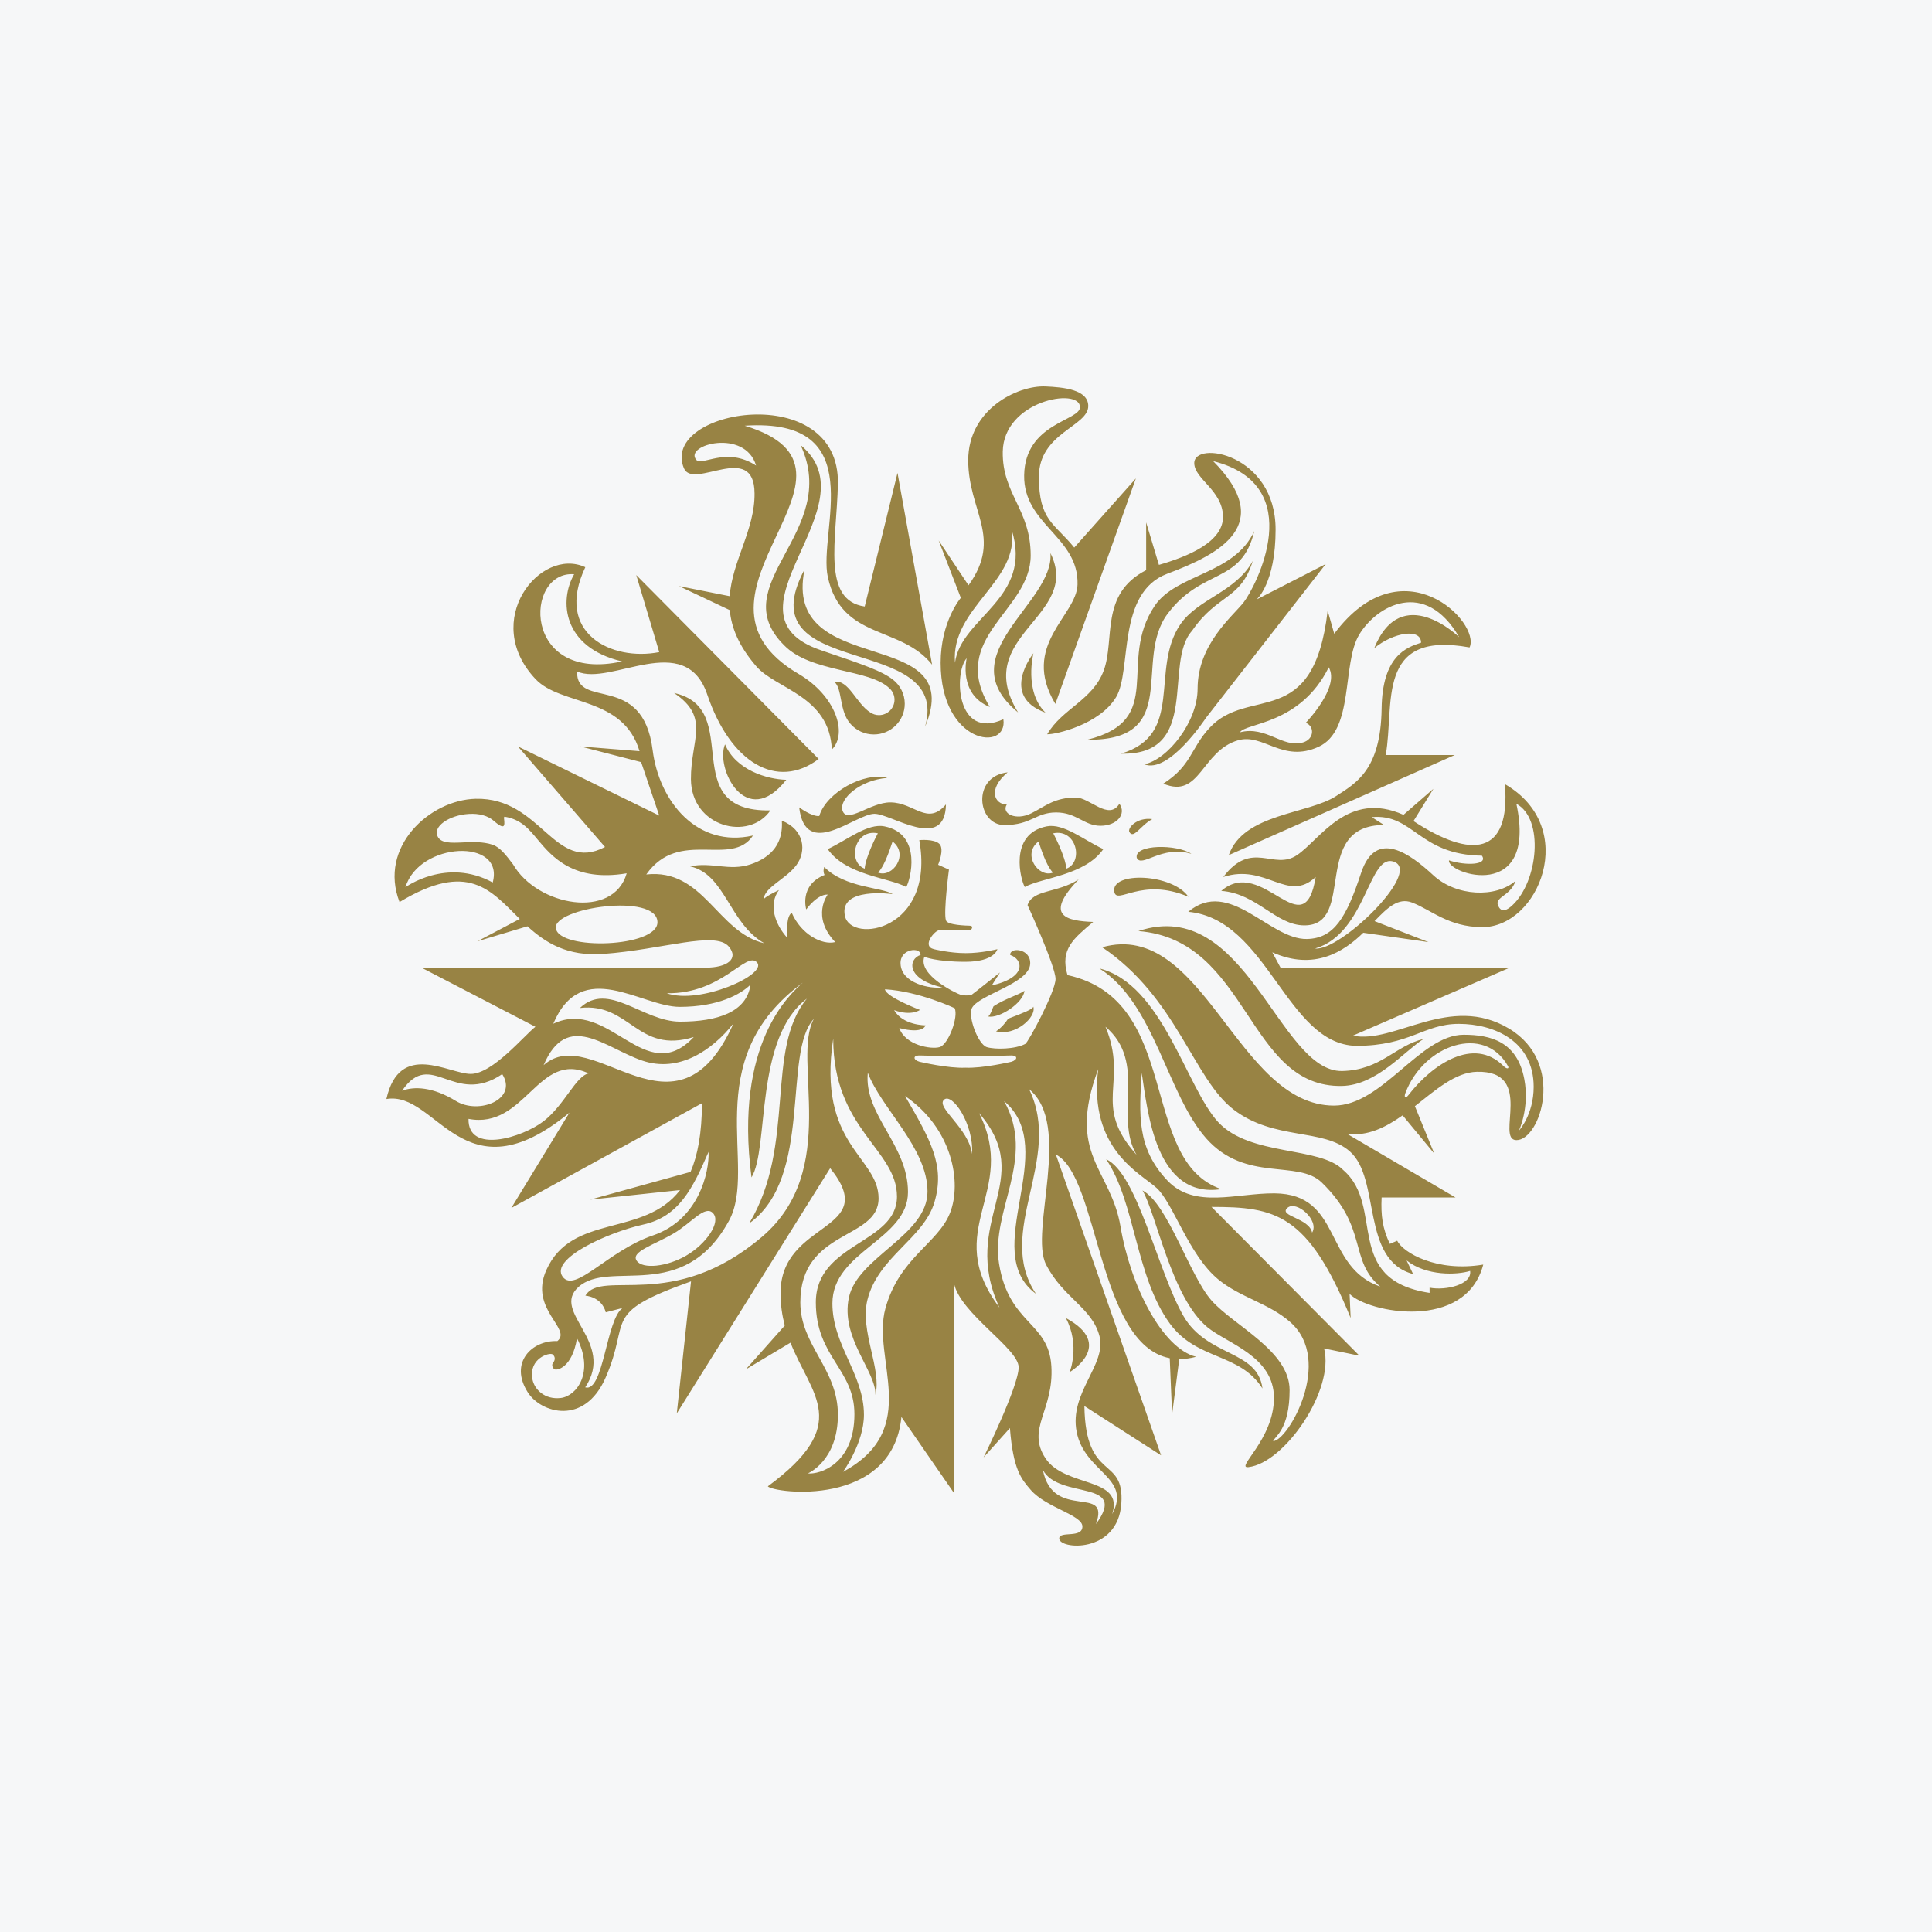 <svg width="40" height="40" viewBox="0 0 40 40" fill="none" xmlns="http://www.w3.org/2000/svg">
<rect width="40" height="40" fill="#F6F7F8"/>
<path d="M25.969 10.994C25.555 11.899 24.361 11.873 23.908 12.541C23.119 13.708 24.166 14.905 22.508 15.316C24.477 15.337 23.455 13.669 24.173 12.709C24.892 11.749 25.706 12.105 25.969 10.994ZM21.8 18.067C21.64 17.896 21.528 17.486 21.5 17.423C21.153 17.69 21.501 18.181 21.8 18.067ZM22.078 17.985C22.441 17.847 22.288 17.152 21.806 17.253C21.835 17.308 22.056 17.733 22.078 17.985ZM21.67 17.109C22.021 17.04 22.438 17.392 22.843 17.58C22.463 18.125 21.575 18.169 21.217 18.364C21.138 18.241 20.869 17.268 21.67 17.109ZM18.48 17.423C18.452 17.486 18.34 17.896 18.18 18.067C18.48 18.181 18.827 17.69 18.48 17.423ZM18.175 17.253C17.692 17.152 17.539 17.847 17.902 17.985C17.924 17.733 18.145 17.308 18.175 17.253ZM18.762 18.364C18.405 18.169 17.516 18.125 17.137 17.58C17.541 17.392 17.959 17.04 18.311 17.109C19.112 17.268 18.843 18.241 18.762 18.364ZM16.657 11.79C15.413 14.123 19.711 13.063 19.153 15.045C20.056 12.902 16.187 14.096 16.657 11.79ZM15.654 9.639C15.423 8.865 14.157 9.209 14.414 9.519C14.533 9.664 15.03 9.235 15.654 9.639ZM15.107 12.343C15.161 11.612 15.63 10.962 15.622 10.214C15.616 9.118 14.351 10.156 14.159 9.693C13.652 8.47 17.393 7.85 17.348 10.02C17.324 11.164 17.006 12.427 17.903 12.557L18.582 9.791L19.298 13.761C18.646 12.942 17.431 13.258 17.14 11.951C16.929 11.001 18.052 8.638 15.418 8.814C18.466 9.738 13.721 12.312 16.541 13.957C17.296 14.401 17.56 15.182 17.222 15.519C17.177 14.406 16.062 14.267 15.656 13.793C15.292 13.37 15.142 12.99 15.109 12.632L14.057 12.134L15.107 12.343ZM18.436 16.613C18.016 16.608 17.527 17.076 17.441 16.774C17.374 16.54 17.806 16.148 18.371 16.106C17.891 15.974 17.103 16.412 16.962 16.895C16.809 16.911 16.546 16.716 16.546 16.716C16.678 17.82 17.711 16.849 18.105 16.849C18.457 16.849 19.565 17.645 19.585 16.655C19.199 17.107 18.926 16.613 18.436 16.613ZM18.197 14.806C18.132 14.806 18.074 14.786 18.023 14.753C17.726 14.569 17.571 14.062 17.272 14.116C17.446 14.25 17.368 14.727 17.613 14.992C17.73 15.123 17.901 15.206 18.092 15.206C18.445 15.206 18.732 14.922 18.732 14.57C18.732 14.366 18.635 14.185 18.484 14.068C18.257 13.896 17.936 13.779 17.002 13.464C14.777 12.713 18.108 10.473 16.576 9.216C17.416 11.022 14.958 12.092 16.235 13.36C16.791 13.931 18.003 13.844 18.419 14.254C18.481 14.312 18.52 14.395 18.52 14.486C18.52 14.663 18.375 14.806 18.197 14.806ZM20.794 17.082C21.355 17.082 21.44 16.821 21.866 16.821C22.291 16.821 22.444 17.097 22.784 17.097C23.124 17.097 23.328 16.854 23.176 16.641C22.954 17 22.563 16.512 22.274 16.512C21.831 16.512 21.641 16.693 21.355 16.837C21.032 17 20.726 16.844 20.844 16.658C20.596 16.654 20.436 16.349 20.862 15.991C20.113 16.073 20.233 17.082 20.794 17.082ZM22.146 28.408C22.146 28.408 23.099 27.848 22.068 27.289C22.369 27.857 22.146 28.408 22.146 28.408ZM21.394 20.842C21.37 20.9 21.207 20.963 20.872 21.091C20.826 21.167 20.725 21.287 20.622 21.352C21.019 21.46 21.462 21.059 21.394 20.842ZM31.222 22.074C30.731 21.195 29.476 21.628 29.097 22.631C29.068 22.707 29.089 22.764 29.16 22.673C29.654 22.035 30.51 21.457 31.124 22.067C31.209 22.151 31.247 22.118 31.222 22.074ZM26.653 25.009C26.466 25.18 27.104 25.215 27.166 25.52C27.322 25.267 26.84 24.84 26.653 25.009ZM23.531 23.909C23.061 23.11 23.759 21.998 22.888 21.257C23.372 22.423 22.595 22.866 23.531 23.909ZM21.658 26.183C21.306 25.493 22.211 23.287 21.306 22.55C22.018 24.007 20.584 25.497 21.448 26.787C20.253 25.908 21.976 23.796 20.788 22.797C21.46 23.986 20.507 25.055 20.684 26.163C20.887 27.422 21.71 27.361 21.767 28.282C21.824 29.203 21.239 29.581 21.648 30.196C22.052 30.803 23.282 30.572 23.026 31.349C23.441 30.587 22.456 30.489 22.291 29.646C22.131 28.833 22.916 28.255 22.764 27.665C22.612 27.075 22.011 26.872 21.658 26.183ZM21.591 30.433C21.803 31.508 22.995 30.716 22.69 31.555C23.378 30.618 21.923 31.055 21.591 30.433ZM20.693 27.073C19.855 25.257 21.479 24.44 20.27 23.045C21.099 24.681 19.471 25.448 20.693 27.073ZM20.125 23.892C20.166 23.274 19.71 22.609 19.543 22.77C19.375 22.931 20.056 23.356 20.125 23.892ZM18.738 22.692C19.268 23.603 19.569 24.131 19.348 24.886C19.127 25.641 18.18 26.021 17.959 26.913C17.799 27.559 18.259 28.337 18.125 28.879C18.139 28.389 17.396 27.699 17.576 26.862C17.756 26.026 19.203 25.575 19.203 24.67C19.203 23.765 18.239 22.941 17.967 22.209C17.881 23.087 18.799 23.692 18.799 24.681C18.799 25.668 17.234 25.905 17.234 26.986C17.234 27.85 17.887 28.453 17.887 29.291C17.887 29.881 17.453 30.473 17.453 30.473C19.102 29.585 18.042 28.137 18.332 27.088C18.622 26.038 19.42 25.744 19.669 25.113C19.918 24.481 19.72 23.363 18.738 22.692ZM17.69 29.28C17.69 28.343 16.891 28.097 16.891 26.965C16.891 25.73 18.571 25.751 18.571 24.773C18.571 23.796 17.251 23.384 17.251 21.504C16.913 23.713 18.19 23.943 18.19 24.811C18.19 25.679 16.57 25.442 16.57 26.965C16.57 27.86 17.348 28.334 17.348 29.291C17.348 30.247 16.726 30.505 16.726 30.505C16.961 30.532 17.69 30.319 17.69 29.28ZM18.322 20.482C18.343 20.642 19.047 20.909 19.047 20.909C19.047 20.909 18.875 21.043 18.512 20.914C18.698 21.233 19.161 21.228 19.161 21.228C19.161 21.228 19.127 21.418 18.619 21.284C18.743 21.642 19.28 21.73 19.454 21.679C19.636 21.625 19.849 21.05 19.765 20.873C19.765 20.873 19.027 20.523 18.322 20.482ZM18.645 19.955C18.665 20.366 19.265 20.477 19.51 20.443C18.756 20.272 18.801 19.855 19.059 19.771C19.07 19.602 18.629 19.633 18.645 19.955ZM19.04 21.852C18.954 21.852 18.937 21.88 18.935 21.897C18.931 21.929 18.974 21.965 19.037 21.982C19.043 21.984 19.637 22.123 19.987 22.105C20.338 22.123 20.931 21.984 20.937 21.983C21.001 21.965 21.044 21.929 21.039 21.897C21.037 21.88 21.021 21.852 20.935 21.852C20.917 21.852 20.308 21.87 19.987 21.87C19.666 21.87 19.057 21.852 19.04 21.852ZM16.851 21.093C16.198 21.79 16.841 24.385 15.512 25.328C16.488 23.707 15.835 21.727 16.706 20.675C15.613 21.5 15.929 23.775 15.559 24.377C15.193 21.594 16.367 20.573 16.621 20.345C14.415 21.964 15.711 24.155 15.089 25.281C14.133 27.013 12.621 26.06 11.974 26.648C11.4 27.169 12.747 27.778 12.116 28.724C12.498 28.838 12.55 27.305 12.892 27.08L12.542 27.17C12.452 26.841 12.12 26.826 12.12 26.826C12.458 26.259 13.921 27.182 15.773 25.61C17.411 24.222 16.384 21.927 16.851 21.093ZM11.946 27.707C11.846 28.32 11.531 28.377 11.483 28.35C11.437 28.325 11.415 28.257 11.452 28.213C11.495 28.162 11.501 28.091 11.442 28.042C11.382 27.993 10.942 28.122 11.023 28.555C11.063 28.767 11.278 28.983 11.61 28.944C11.942 28.904 12.307 28.41 11.946 27.707ZM11.648 26.432C11.903 26.787 12.589 25.894 13.514 25.58C14.468 25.256 14.688 24.266 14.67 23.848C14.343 24.602 14.058 25.189 13.318 25.353C12.576 25.518 11.384 26.063 11.648 26.432ZM14.759 25.114C14.593 24.945 14.315 25.32 13.951 25.535C13.538 25.778 13.051 25.915 13.183 26.104C13.305 26.279 13.802 26.23 14.204 25.998C14.622 25.757 14.939 25.297 14.759 25.114ZM15.186 21.189C14.751 21.737 14.06 22.221 13.293 21.957C12.525 21.693 11.738 20.914 11.255 22.053C12.277 21.14 13.997 23.85 15.186 21.189ZM12.188 22.224C11.144 21.737 10.874 23.391 9.7 23.165C9.686 23.898 10.814 23.553 11.255 23.213C11.69 22.876 11.924 22.273 12.188 22.224ZM9.438 22.794C9.913 23.086 10.73 22.76 10.398 22.238C9.396 22.917 8.927 21.696 8.325 22.582C8.576 22.489 8.96 22.5 9.438 22.794ZM11.455 21.195C12.616 20.647 13.354 22.547 14.364 21.47C13.196 21.833 13.044 20.75 12.007 20.869C12.597 20.305 13.308 21.152 14.08 21.152C14.851 21.152 15.462 20.956 15.538 20.386C15.338 20.585 14.867 20.846 14.073 20.846C13.279 20.846 12.043 19.803 11.455 21.195ZM13.804 20.564C14.493 20.806 15.897 20.173 15.674 19.927C15.446 19.678 14.959 20.58 13.804 20.564ZM13.612 19.089C13.594 18.479 11.45 18.795 11.508 19.218C11.572 19.686 13.627 19.618 13.612 19.089ZM12.975 18.081C11.877 18.267 11.426 17.735 11.134 17.386C10.958 17.175 10.794 16.966 10.452 16.91C10.43 16.906 10.434 16.935 10.438 16.971C10.443 17.018 10.45 17.089 10.42 17.105C10.399 17.115 10.349 17.105 10.228 16.999C10.106 16.889 9.919 16.837 9.702 16.852C9.51 16.864 9.318 16.926 9.189 17.019C9.062 17.11 9.016 17.213 9.058 17.312C9.124 17.462 9.335 17.453 9.579 17.442C9.776 17.433 9.999 17.423 10.198 17.489C10.354 17.542 10.478 17.706 10.622 17.896C11.123 18.761 12.698 19.048 12.975 18.081ZM8.394 18.369C8.394 18.369 9.245 17.749 10.201 18.271C10.453 17.347 8.681 17.425 8.394 18.369ZM12.879 13.694C11.638 13.402 11.576 12.425 11.887 11.889C10.851 11.807 10.798 14.153 12.879 13.694ZM27.228 19.638C27.741 19.7 29.418 18.079 28.876 17.848C28.335 17.617 28.301 19.324 27.228 19.638ZM21.21 20.513C21.088 20.6 20.798 20.681 20.57 20.834C20.548 20.872 20.51 21.013 20.458 21.045C20.691 21.093 21.191 20.759 21.21 20.513ZM24.504 27.25C23.971 26.331 23.549 24.294 22.902 24.001C23.51 24.907 23.507 26.427 24.221 27.404C24.784 28.173 25.665 28.001 26.138 28.747C26.038 27.946 24.997 28.099 24.504 27.25ZM16.279 16.145C15.879 16.134 15.237 15.945 15.011 15.411C14.804 15.897 15.444 17.207 16.279 16.145ZM15.95 16.779C13.976 16.813 15.427 14.665 13.956 14.348C14.714 14.856 14.299 15.312 14.305 16.134C14.312 17.124 15.505 17.425 15.95 16.779ZM21.078 14.75C20.095 13.145 22.404 12.774 21.748 11.451C21.835 12.486 19.618 13.557 21.078 14.75ZM23.07 18.461C23.118 18.749 23.628 18.149 24.605 18.567C24.27 18.083 22.998 18.038 23.07 18.461ZM27.788 22.483C28.503 22.467 29.068 21.768 29.472 21.511C28.892 21.645 28.588 22.157 27.788 22.174C26.478 22.2 25.798 18.528 23.569 19.277C25.865 19.457 25.815 22.528 27.788 22.483ZM23.383 17.227C23.473 17.378 23.607 17.094 23.856 16.959C23.533 16.917 23.337 17.147 23.383 17.227ZM25.673 15.161C26.218 15.021 26.554 15.495 26.978 15.371C27.212 15.303 27.22 15.035 27.034 14.965C27.034 14.965 27.751 14.226 27.51 13.816C26.92 15.008 25.786 14.965 25.673 15.161ZM24.681 13.059C25.205 12.292 25.689 12.425 25.938 11.612C25.586 12.26 24.798 12.395 24.436 12.929C23.804 13.862 24.532 15.213 23.206 15.604C24.877 15.646 24.077 13.724 24.681 13.059ZM22.85 13.886C22.622 14.498 21.99 14.672 21.681 15.202C21.852 15.21 22.768 15.002 23.109 14.431C23.437 13.88 23.115 12.273 24.166 11.879C25.265 11.467 26.415 10.861 25.117 9.547C27.11 10.048 25.99 12.157 25.752 12.466C25.529 12.755 24.795 13.332 24.795 14.26C24.795 14.946 24.173 15.728 23.69 15.824C24.201 16.03 24.964 14.868 24.964 14.868L27.448 11.678L26.019 12.41C26.019 12.41 26.41 12.075 26.41 10.963C26.41 9.389 24.709 9.108 24.726 9.596C24.737 9.921 25.305 10.15 25.321 10.685C25.337 11.221 24.584 11.525 23.994 11.695L23.73 10.816V11.804C22.764 12.298 23.09 13.242 22.85 13.886ZM23.535 17.76C23.636 17.98 24.047 17.489 24.667 17.678C24.369 17.475 23.481 17.477 23.535 17.76ZM21.645 14.754C21.195 14.314 21.396 13.525 21.396 13.525C21.396 13.525 20.686 14.41 21.645 14.754ZM20.943 10.96C21.4 12.394 19.897 12.774 19.772 13.721C19.68 12.579 21.12 12.034 20.943 10.96ZM20.774 14.891C19.794 15.337 19.745 13.927 20.014 13.628C20.014 13.628 19.834 14.37 20.493 14.637C19.617 13.196 21.339 12.651 21.339 11.5C21.339 10.543 20.747 10.23 20.761 9.351C20.778 8.294 22.344 8.017 22.36 8.424C22.372 8.717 21.221 8.75 21.204 9.84C21.187 10.864 22.335 11.11 22.309 12.101C22.293 12.752 21.119 13.354 21.85 14.574L23.517 9.905L22.241 11.337C21.833 10.832 21.509 10.783 21.509 9.872C21.509 8.961 22.531 8.831 22.531 8.407C22.531 8.066 22.02 8.017 21.646 8.001C21.068 7.976 20.046 8.472 20.046 9.53C20.046 10.588 20.767 11.125 20.052 12.118L19.434 11.19L19.893 12.378C19.893 12.378 19.475 12.862 19.475 13.724C19.476 15.417 20.871 15.573 20.774 14.891ZM25.327 18.157C25.921 17.374 26.367 18.033 26.854 17.704C27.341 17.374 27.904 16.359 29.058 16.87L29.677 16.332L29.265 17C30.467 17.786 31.275 17.714 31.158 16.235C32.712 17.135 31.855 19.206 30.681 19.196C29.983 19.189 29.635 18.839 29.234 18.686C28.95 18.577 28.724 18.795 28.459 19.071L29.575 19.505L28.225 19.312C27.816 19.711 27.203 20.101 26.342 19.717L26.512 20.034H31.259L28.01 21.442C28.877 21.62 30.014 20.561 31.242 21.295C32.425 22.002 31.889 23.611 31.395 23.605C30.954 23.6 31.787 22.162 30.578 22.19C30.134 22.2 29.728 22.562 29.294 22.902L29.694 23.882L29.04 23.092C28.69 23.34 28.317 23.529 27.89 23.475L30.136 24.793H28.605C28.588 25.168 28.622 25.428 28.775 25.753L28.928 25.688C29.047 25.933 29.739 26.344 30.709 26.182C30.346 27.571 28.327 27.18 27.942 26.789L27.964 27.288C27.079 25.119 26.399 24.988 25.083 24.988L28.146 28.069L27.414 27.918C27.635 28.78 26.594 30.291 25.848 30.375C25.56 30.407 26.376 29.805 26.376 28.942C26.376 28.08 25.408 27.817 24.998 27.479C24.25 26.86 23.943 25.135 23.654 24.647C24.181 24.924 24.623 26.404 25.083 26.925C25.542 27.446 26.7 27.966 26.7 28.78C26.7 29.593 26.393 29.74 26.359 29.837C26.665 29.837 27.619 28.173 26.716 27.375C26.268 26.979 25.68 26.867 25.219 26.486C24.614 25.986 24.291 24.913 23.949 24.598C23.622 24.296 22.529 23.796 22.737 22.135C22.073 23.919 22.996 24.186 23.2 25.401C23.404 26.616 24.062 27.918 24.765 28.091C24.641 28.124 24.525 28.139 24.415 28.138L24.267 29.284L24.218 28.12C22.723 27.834 22.753 24.354 21.861 23.904L24.039 30.131L22.451 29.111C22.474 30.695 23.284 30.124 23.216 31.128C23.146 32.179 21.907 32.083 21.93 31.845C21.944 31.693 22.41 31.854 22.41 31.604C22.41 31.365 21.657 31.215 21.34 30.847C21.146 30.621 20.977 30.434 20.909 29.567L20.364 30.174C20.364 30.174 21.09 28.699 21.09 28.309C21.09 27.918 19.888 27.202 19.752 26.573V30.912L18.663 29.337C18.478 31.226 16.022 30.916 15.897 30.773C17.65 29.481 16.803 28.9 16.366 27.799L15.441 28.352L16.248 27.444C16.194 27.24 16.16 27.019 16.16 26.773C16.16 25.25 18.259 25.514 17.188 24.186L14.012 29.263L14.307 26.529C12.424 27.202 13.075 27.3 12.537 28.525C12.098 29.525 11.2 29.254 10.929 28.83C10.533 28.21 11.018 27.744 11.539 27.766C11.853 27.512 10.947 27.108 11.311 26.296C11.839 25.113 13.324 25.625 14.08 24.639L12.22 24.837L14.297 24.263C14.444 23.923 14.531 23.466 14.534 22.841L10.586 25.01L11.789 23.037C9.583 24.852 9.051 22.575 8 22.754C8.272 21.54 9.293 22.234 9.747 22.234C10.2 22.234 10.859 21.431 11.085 21.258L8.726 20.034H14.612C15.055 20.034 15.303 19.851 15.089 19.598C14.809 19.266 13.723 19.66 12.492 19.75C11.742 19.805 11.291 19.516 10.92 19.178L9.883 19.489L10.761 19.026C10.157 18.431 9.696 17.817 8.272 18.676C7.83 17.536 8.896 16.561 9.848 16.538C11.21 16.506 11.471 18.09 12.526 17.536L10.723 15.454L13.649 16.886L13.274 15.779L12.015 15.454L13.241 15.552C12.9 14.412 11.615 14.617 11.089 14.061C9.948 12.853 11.183 11.311 12.118 11.743C11.471 13.111 12.662 13.696 13.649 13.501L13.173 11.906L16.95 15.714C16.084 16.366 15.12 15.79 14.643 14.38C14.186 13.028 12.643 14.215 11.948 13.902C11.925 14.705 13.308 13.902 13.512 15.529C13.646 16.593 14.433 17.562 15.59 17.299C15.143 17.97 14.063 17.138 13.38 18.105C14.567 17.974 14.85 19.304 15.825 19.53C15.096 19.117 15.02 18.102 14.288 17.937C14.736 17.841 15.096 18.042 15.538 17.896C15.994 17.744 16.219 17.439 16.187 16.991C16.658 17.179 16.704 17.625 16.485 17.916C16.264 18.207 15.823 18.371 15.811 18.619C15.811 18.619 15.824 18.572 16.128 18.427C15.9 18.73 16.051 19.146 16.3 19.417C16.287 19.238 16.289 18.956 16.393 18.9C16.584 19.341 17.015 19.573 17.292 19.505C16.788 18.973 17.137 18.521 17.137 18.521C16.916 18.512 16.692 18.829 16.692 18.829C16.692 18.829 16.54 18.328 17.072 18.115C17.03 18.04 17.065 17.95 17.065 17.95C17.498 18.388 18.267 18.367 18.482 18.512C18.482 18.512 17.358 18.352 17.494 18.967C17.621 19.543 19.369 19.273 19.033 17.394C19.033 17.394 19.334 17.363 19.448 17.471C19.561 17.58 19.423 17.904 19.423 17.904L19.647 18.005C19.647 18.005 19.53 18.889 19.585 19.056C19.618 19.156 20.017 19.164 20.08 19.166C20.168 19.17 20.113 19.26 20.075 19.26C20.037 19.26 19.444 19.26 19.444 19.26C19.353 19.264 19.075 19.59 19.337 19.652C19.337 19.652 19.662 19.734 19.994 19.734C20.326 19.734 20.65 19.652 20.65 19.652C20.65 19.652 20.595 19.913 19.987 19.913C19.379 19.913 19.137 19.81 19.137 19.81C18.999 20.188 19.801 20.567 19.882 20.593C19.964 20.619 20.093 20.61 20.121 20.592C20.15 20.574 20.704 20.133 20.704 20.133L20.533 20.403C21.281 20.23 21.172 19.856 20.915 19.772C20.902 19.603 21.344 19.634 21.329 19.955C21.309 20.366 20.252 20.596 20.121 20.874C20.038 21.051 20.251 21.625 20.433 21.68C20.606 21.731 21.017 21.724 21.227 21.613C21.29 21.578 21.854 20.528 21.854 20.268C21.854 20.008 21.274 18.739 21.274 18.739C21.383 18.411 21.881 18.497 22.332 18.208C21.597 18.97 22.094 19.067 22.633 19.088C22.226 19.433 21.942 19.655 22.101 20.188C24.483 20.708 23.563 24.035 25.287 24.62C23.918 24.825 23.762 23.003 23.638 22.212C23.586 23.055 23.525 23.768 24.175 24.447C24.737 25.032 25.593 24.701 26.387 24.707C27.799 24.718 27.397 26.231 28.577 26.638C27.918 26.087 28.338 25.426 27.365 24.482C26.869 24.001 25.79 24.489 24.974 23.57C24.159 22.651 23.906 20.777 22.764 20.051C24.071 20.38 24.56 22.52 25.223 23.234C25.887 23.947 27.334 23.726 27.814 24.228C28.685 24.983 27.793 26.492 29.598 26.768V26.66C29.938 26.725 30.482 26.594 30.437 26.313C30.165 26.399 29.53 26.421 29.122 26.096L29.257 26.378C28.166 26.087 28.595 24.403 27.945 23.837C27.39 23.352 26.384 23.617 25.541 22.973C24.707 22.335 24.363 20.651 22.819 19.612C24.919 19.021 25.61 22.89 27.619 22.89C28.622 22.89 29.402 21.423 30.304 21.423C30.859 21.423 31.412 21.562 31.559 22.342C31.672 22.939 31.447 23.41 31.447 23.41C31.447 23.41 31.753 23.081 31.753 22.5C31.753 21.556 30.936 21.198 30.204 21.198C29.473 21.198 29.201 21.653 28.077 21.653C26.631 21.621 26.246 19.028 24.601 18.878C25.458 18.164 26.281 19.454 27.056 19.441C27.619 19.431 27.874 19.001 28.18 18.074C28.486 17.146 29.201 17.683 29.677 18.123C30.153 18.562 30.969 18.593 31.378 18.237C31.269 18.574 30.891 18.569 31.038 18.79C31.104 18.89 31.202 18.843 31.307 18.748C31.847 18.252 31.974 16.951 31.395 16.642C31.838 18.708 29.949 18.09 30 17.813C30.341 17.927 30.817 17.911 30.681 17.716C29.37 17.699 29.268 16.838 28.4 16.918L28.656 17.081C27.124 17.081 28.094 19.159 27.006 19.159C26.415 19.159 26.028 18.5 25.285 18.445C26.142 17.704 27 19.639 27.24 18.157C26.66 18.705 26.211 17.868 25.327 18.157ZM25.441 17.704C25.742 16.839 27.09 16.859 27.669 16.478C28.07 16.216 28.588 15.942 28.605 14.673C28.619 13.582 29.115 13.404 29.422 13.306C29.422 12.997 28.844 13.094 28.452 13.42C29.016 12.023 30.211 13.192 30.211 13.192C29.503 11.972 28.502 12.536 28.139 13.142C27.777 13.749 28.045 15.122 27.299 15.462C26.553 15.802 26.156 15.177 25.635 15.326C24.872 15.547 24.851 16.551 24.085 16.224C24.67 15.852 24.645 15.502 25.038 15.074C25.854 14.184 27.193 15.161 27.488 12.644L27.624 13.121C29.037 11.231 30.664 12.89 30.426 13.404C28.469 13.046 28.877 14.591 28.69 15.632H30.119L25.441 17.704Z" fill="#988344"/>
</svg>
